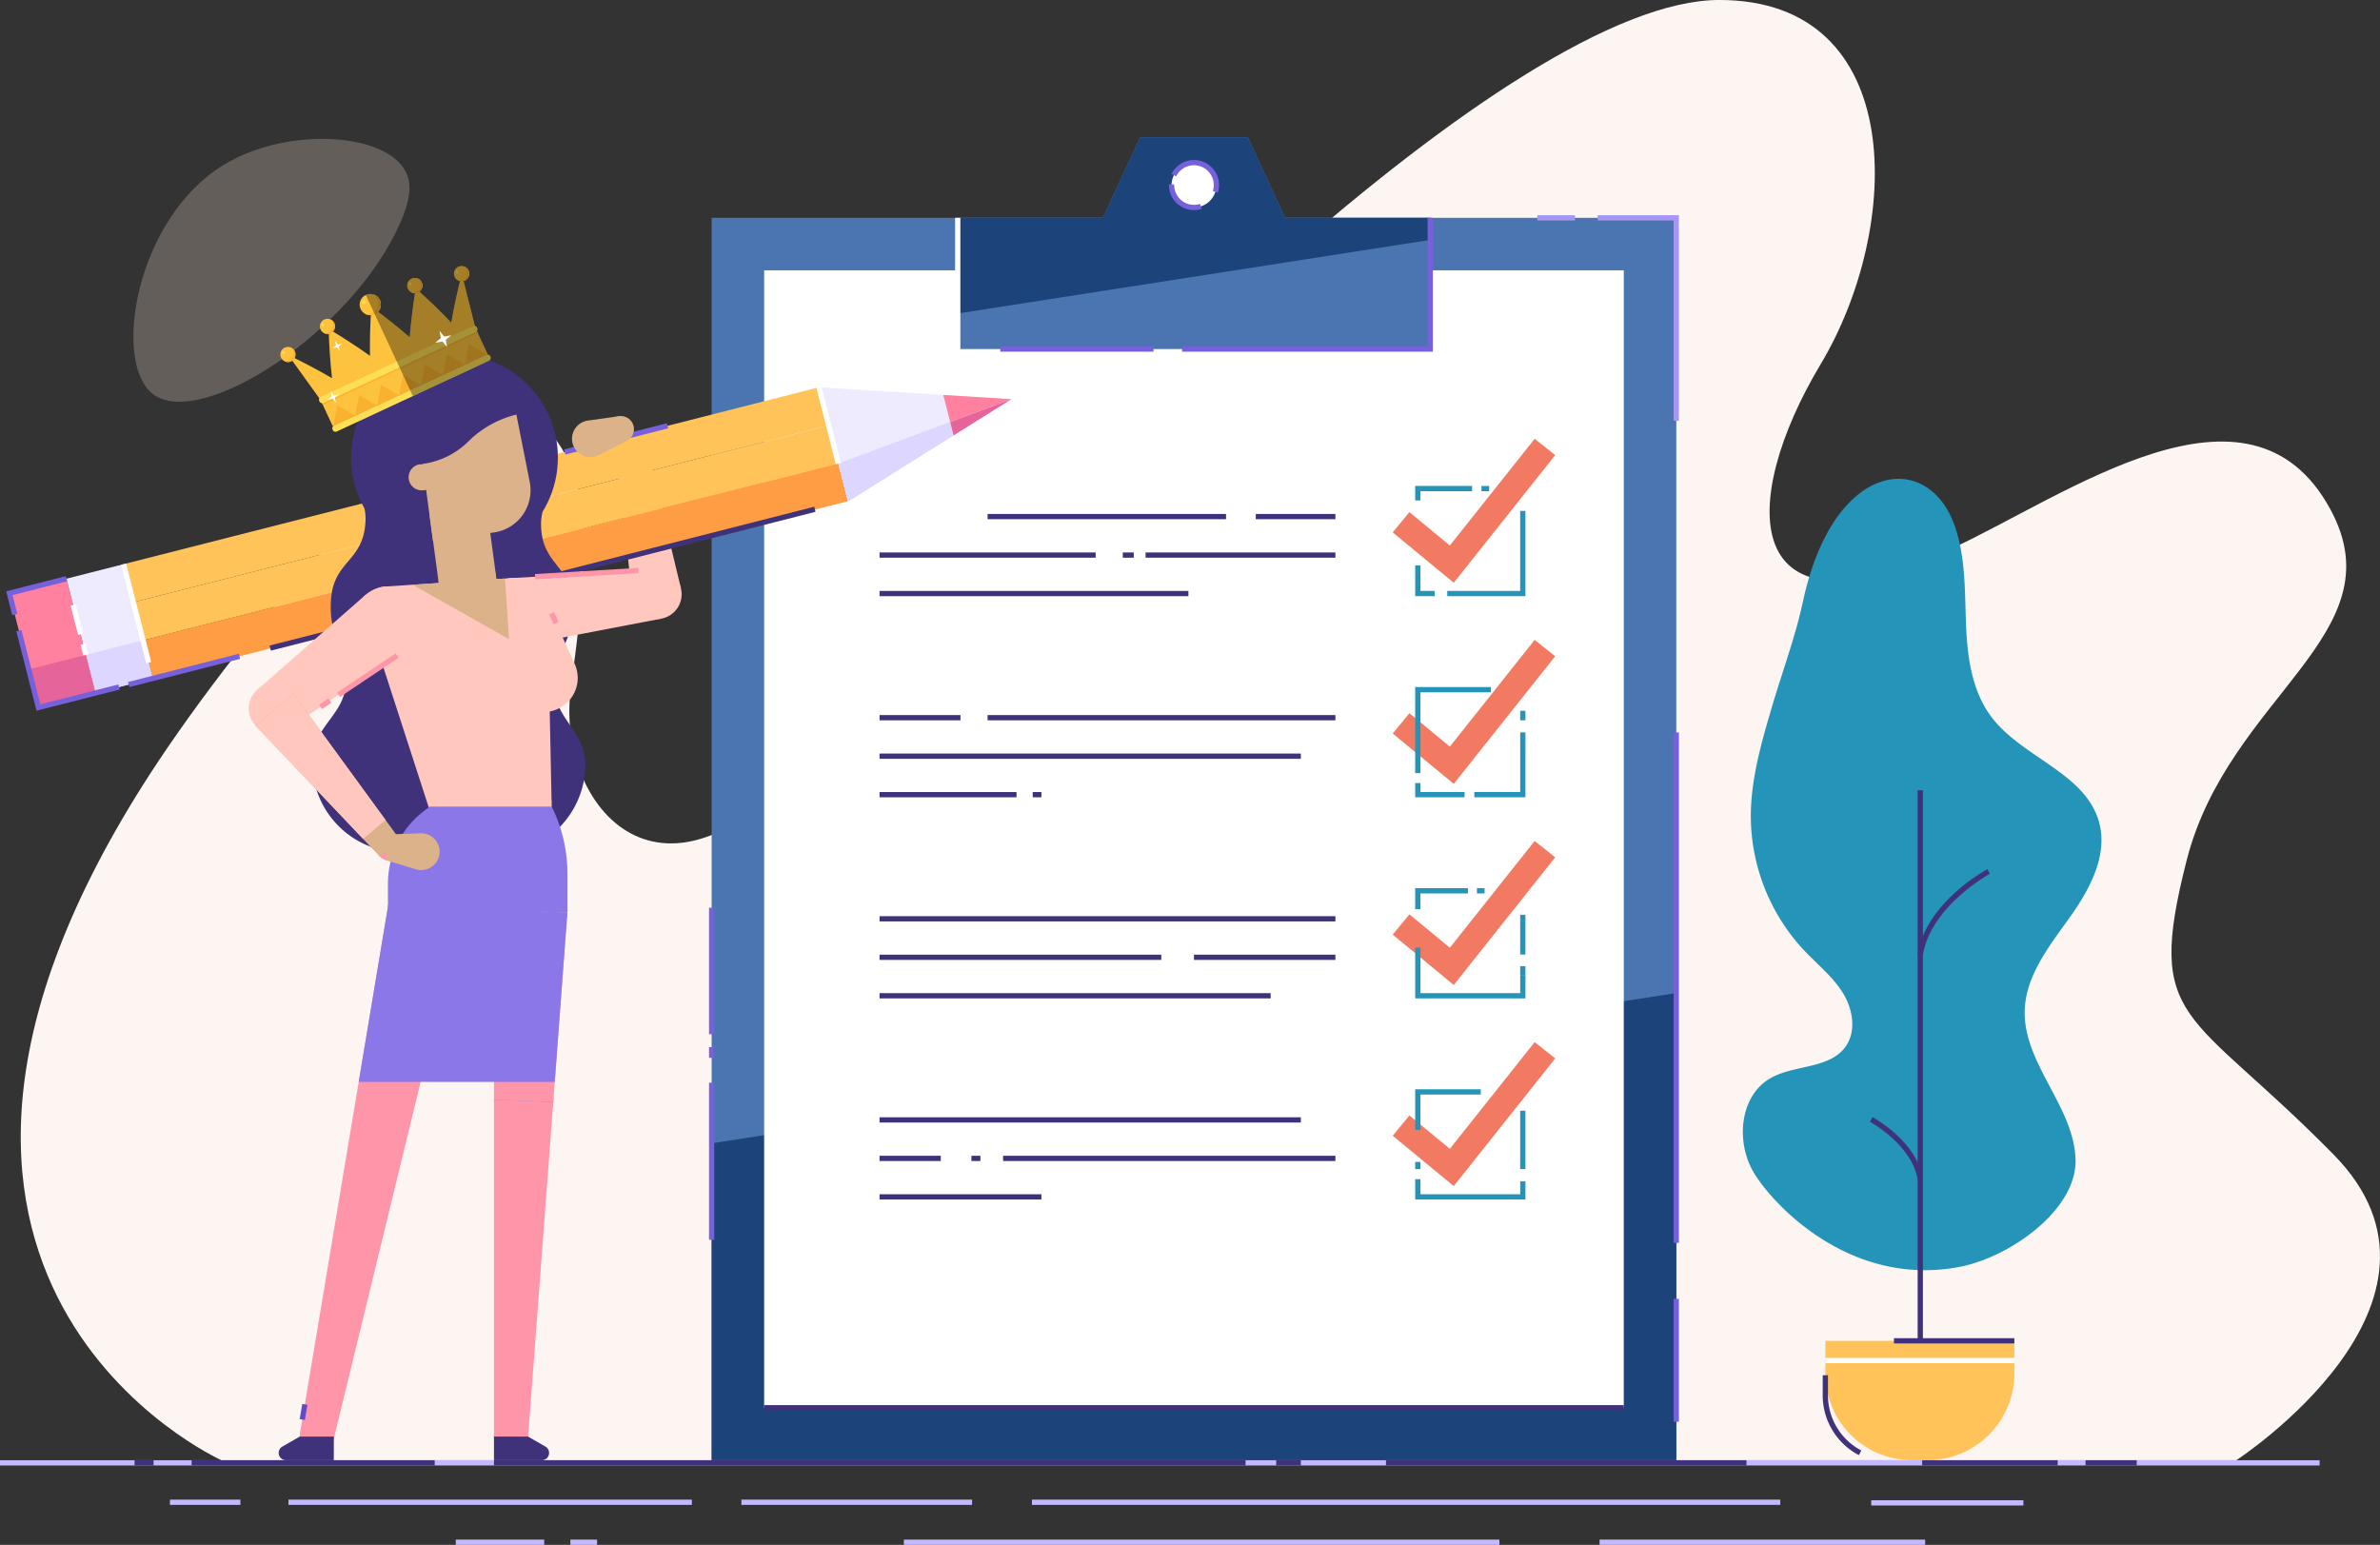 <svg xmlns="http://www.w3.org/2000/svg" width="678.451" height="440.414" viewBox="0 0 678.451 440.414">
  <rect x="0" y="0" width="678.451" height="440.414" fill="#333333" stroke="none"/>
  <g id="Group_1527" data-name="Group 1527" transform="translate(-116.328 -67.718)">
    <path id="Path_4839" data-name="Path 4839" d="M765.053,484s69.166-45.027,27.73-87.138-53.833-36.895-41.9-83.831,60.242-64.4,41.032-100.014c-23.058-42.753-75.626-3.751-108.3,11.22-60.745,27.833-60.382-13.774-37.053-52.7s25-103.825-28.873-103.825c-58.6,0-187.381,126.626-258.327,214.139-42.46,52.375-73.407,15.932-69.107-17.718,2.732-21.387,8.418-55.956-4.888-71.862-23.095-27.609-90.936,58.887-114.889,95.843C76.727,432.756,190.683,484,190.683,484Z" transform="translate(-11.231)" fill="#fdf5f2"/>
    <path id="Path_4840" data-name="Path 4840" d="M252.466,144.56c2.631-6.027,3.474-10.647,1.606-14.454-5.539-11.289-33.775-13.1-51.86-2.114-25.22,15.316-31.888,56.229-20.343,65.312C195.3,203.874,238.885,175.674,252.466,144.56Z" transform="translate(-22.034 -13.32)" fill="#fbe1d7" opacity="0.25"/>
    <g id="Group_1476" data-name="Group 1476" transform="translate(410.497 495.233)">
      <path id="Path_4841" data-name="Path 4841" d="M518.7,640.047h0Z" transform="translate(-518.697 -639.299)" fill="#ddd6ff"/>
      <rect id="Rectangle_486" data-name="Rectangle 486" width="213.32" height="1.497" fill="#c4b8ff"/>
    </g>
    <g id="Group_1477" data-name="Group 1477" transform="translate(572.306 506.635)">
      <path id="Path_4842" data-name="Path 4842" d="M734.938,655.286h0Z" transform="translate(-734.938 -654.538)" fill="#ddd6ff"/>
      <rect id="Rectangle_487" data-name="Rectangle 487" width="92.815" height="1.497" fill="#c4b8ff"/>
    </g>
    <g id="Group_1478" data-name="Group 1478" transform="translate(373.985 506.635)">
      <path id="Path_4843" data-name="Path 4843" d="M469.9,655.286h0Z" transform="translate(-469.902 -654.538)" fill="#ddd6ff"/>
      <rect id="Rectangle_488" data-name="Rectangle 488" width="169.771" height="1.497" fill="#c4b8ff"/>
    </g>
    <g id="Group_1479" data-name="Group 1479" transform="translate(246.246 506.635)">
      <path id="Path_4844" data-name="Path 4844" d="M299.192,655.286h0Z" transform="translate(-299.192 -654.538)" fill="#ddd6ff"/>
      <rect id="Rectangle_489" data-name="Rectangle 489" width="25.218" height="1.497" transform="translate(0)" fill="#c4b8ff"/>
    </g>
    <g id="Group_1480" data-name="Group 1480" transform="translate(278.918 506.635)">
      <path id="Path_4845" data-name="Path 4845" d="M342.855,655.286h0Z" transform="translate(-342.855 -654.538)" fill="#ddd6ff"/>
      <rect id="Rectangle_490" data-name="Rectangle 490" width="7.617" height="1.497" transform="translate(0)" fill="#c4b8ff"/>
    </g>
    <g id="Group_1481" data-name="Group 1481" transform="translate(649.742 495.406)">
      <path id="Path_4846" data-name="Path 4846" d="M838.423,640.28h0Z" transform="translate(-838.423 -639.532)" fill="#ddd6ff"/>
      <rect id="Rectangle_491" data-name="Rectangle 491" width="43.379" height="1.497" fill="#c4b8ff"/>
    </g>
    <g id="Group_1482" data-name="Group 1482" transform="translate(327.675 495.233)">
      <path id="Path_4847" data-name="Path 4847" d="M408.013,640.047h0Z" transform="translate(-408.013 -639.299)" fill="#ddd6ff"/>
      <rect id="Rectangle_492" data-name="Rectangle 492" width="65.76" height="1.497" transform="translate(0)" fill="#c4b8ff"/>
    </g>
    <g id="Group_1483" data-name="Group 1483" transform="translate(198.56 495.233)">
      <path id="Path_4848" data-name="Path 4848" d="M235.464,640.047h0Z" transform="translate(-235.464 -639.299)" fill="#ddd6ff"/>
      <rect id="Rectangle_493" data-name="Rectangle 493" width="114.992" height="1.497" transform="translate(0)" fill="#c4b8ff"/>
    </g>
    <g id="Group_1484" data-name="Group 1484" transform="translate(164.767 495.233)">
      <path id="Path_4849" data-name="Path 4849" d="M190.3,640.047h0Z" transform="translate(-190.303 -639.299)" fill="#ddd6ff"/>
      <rect id="Rectangle_494" data-name="Rectangle 494" width="20.093" height="1.497" fill="#c4b8ff"/>
    </g>
    <path id="Path_4963" data-name="Path 4963" d="M0,0H274.985V354.191H0Z" transform="translate(319.192 129.814)" fill="#4b75b1"/>
    <path id="Path_4850" data-name="Path 4850" d="M671.662,446.053V579.24H396.676V488.892Z" transform="translate(-77.484 -95.235)" fill="#1c437a"/>
    <rect id="Rectangle_496" data-name="Rectangle 496" width="324.258" height="245.048" transform="translate(579.208 144.78) rotate(90)" fill="#fff"/>
    <path id="Path_4851" data-name="Path 4851" d="M673.537,275.933,656.131,261.57l4.762-5.771,11.527,9.512L696.6,234.89l5.858,4.656Z" transform="translate(-142.794 -42.081)" fill="#f27a62"/>
    <g id="Group_1485" data-name="Group 1485" transform="translate(474.305 214.239)">
      <path id="Path_4852" data-name="Path 4852" d="M603.97,264.529h0Z" transform="translate(-603.97 -263.781)" fill="#fff"/>
      <rect id="Rectangle_497" data-name="Rectangle 497" width="22.698" height="1.497" fill="#40327a"/>
    </g>
    <g id="Group_1486" data-name="Group 1486" transform="translate(397.857 214.239)">
      <path id="Path_4853" data-name="Path 4853" d="M501.8,264.529h0Z" transform="translate(-501.804 -263.781)" fill="#fff"/>
      <rect id="Rectangle_498" data-name="Rectangle 498" width="67.968" height="1.497" transform="translate(0)" fill="#40327a"/>
    </g>
    <g id="Group_1487" data-name="Group 1487" transform="translate(442.891 225.211)">
      <path id="Path_4854" data-name="Path 4854" d="M561.988,279.191h0Z" transform="translate(-561.988 -278.443)" fill="#fff"/>
      <rect id="Rectangle_499" data-name="Rectangle 499" width="54.112" height="1.497" transform="translate(0)" fill="#40327a"/>
    </g>
    <g id="Group_1488" data-name="Group 1488" transform="translate(436.393 225.211)">
      <path id="Path_4855" data-name="Path 4855" d="M553.3,279.191h0Z" transform="translate(-553.304 -278.443)" fill="#fff"/>
      <rect id="Rectangle_500" data-name="Rectangle 500" width="3.131" height="1.497" transform="translate(0)" fill="#40327a"/>
    </g>
    <g id="Group_1489" data-name="Group 1489" transform="translate(367.052 225.211)">
      <path id="Path_4856" data-name="Path 4856" d="M460.636,279.191h0Z" transform="translate(-460.636 -278.443)" fill="#fff"/>
      <rect id="Rectangle_501" data-name="Rectangle 501" width="61.609" height="1.497" fill="#40327a"/>
    </g>
    <g id="Group_1490" data-name="Group 1490" transform="translate(367.052 236.182)">
      <path id="Path_4857" data-name="Path 4857" d="M460.636,293.853h0Z" transform="translate(-460.636 -293.105)" fill="#fff"/>
      <rect id="Rectangle_502" data-name="Rectangle 502" width="88.048" height="1.497" transform="translate(0 0)" fill="#40327a"/>
    </g>
    <path id="Path_4858" data-name="Path 4858" d="M673.537,352.551l-17.406-14.362,4.762-5.771,11.527,9.511,24.177-30.42,5.858,4.656Z" transform="translate(-142.794 -61.367)" fill="#f27a62"/>
    <g id="Group_1491" data-name="Group 1491" transform="translate(397.857 271.571)">
      <path id="Path_4859" data-name="Path 4859" d="M501.8,341.147h0Z" transform="translate(-501.804 -340.398)" fill="#fff"/>
      <rect id="Rectangle_503" data-name="Rectangle 503" width="99.147" height="1.497" transform="translate(0)" fill="#40327a"/>
    </g>
    <g id="Group_1492" data-name="Group 1492" transform="translate(367.052 271.571)">
      <path id="Path_4860" data-name="Path 4860" d="M460.636,341.147h0Z" transform="translate(-460.636 -340.398)" fill="#fff"/>
      <rect id="Rectangle_504" data-name="Rectangle 504" width="23.072" height="1.497" fill="#40327a"/>
    </g>
    <g id="Group_1493" data-name="Group 1493" transform="translate(367.052 282.543)">
      <path id="Path_4861" data-name="Path 4861" d="M460.636,355.809h0Z" transform="translate(-460.636 -355.061)" fill="#fff"/>
      <rect id="Rectangle_505" data-name="Rectangle 505" width="120.099" height="1.497" fill="#40327a"/>
    </g>
    <g id="Group_1494" data-name="Group 1494" transform="translate(410.715 293.514)">
      <path id="Path_4862" data-name="Path 4862" d="M518.988,370.471h0Z" transform="translate(-518.988 -369.723)" fill="#fff"/>
      <rect id="Rectangle_506" data-name="Rectangle 506" width="2.481" height="1.497" transform="translate(0)" fill="#40327a"/>
    </g>
    <g id="Group_1495" data-name="Group 1495" transform="translate(367.052 293.514)">
      <path id="Path_4863" data-name="Path 4863" d="M460.636,370.471h0Z" transform="translate(-460.636 -369.723)" fill="#fff"/>
      <rect id="Rectangle_507" data-name="Rectangle 507" width="39.047" height="1.497" fill="#40327a"/>
    </g>
    <path id="Path_4864" data-name="Path 4864" d="M673.537,429.169l-17.406-14.362,4.762-5.771,11.527,9.511,24.177-30.42,5.858,4.656Z" transform="translate(-142.794 -80.653)" fill="#f27a62"/>
    <g id="Group_1500" data-name="Group 1500" transform="translate(367.052 328.902)">
      <g id="Group_1496" data-name="Group 1496">
        <path id="Path_4865" data-name="Path 4865" d="M460.636,417.765h0Z" transform="translate(-460.636 -417.016)" fill="#fff"/>
        <rect id="Rectangle_508" data-name="Rectangle 508" width="129.952" height="1.497" fill="#40327a"/>
      </g>
      <g id="Group_1497" data-name="Group 1497" transform="translate(89.633 10.972)">
        <path id="Path_4866" data-name="Path 4866" d="M580.422,432.427h0Z" transform="translate(-580.422 -431.679)" fill="#fff"/>
        <rect id="Rectangle_509" data-name="Rectangle 509" width="40.319" height="1.497" fill="#40327a"/>
      </g>
      <g id="Group_1498" data-name="Group 1498" transform="translate(0 10.972)">
        <path id="Path_4867" data-name="Path 4867" d="M460.636,432.427h0Z" transform="translate(-460.636 -431.679)" fill="#fff"/>
        <rect id="Rectangle_510" data-name="Rectangle 510" width="80.316" height="1.497" fill="#40327a"/>
      </g>
      <g id="Group_1499" data-name="Group 1499" transform="translate(0 21.943)">
        <path id="Path_4868" data-name="Path 4868" d="M460.636,447.089h0Z" transform="translate(-460.636 -446.341)" fill="#fff"/>
        <rect id="Rectangle_511" data-name="Rectangle 511" width="111.494" height="1.497" fill="#40327a"/>
      </g>
    </g>
    <g id="Group_1501" data-name="Group 1501" transform="translate(519.746 228.909)">
      <path id="Path_4870" data-name="Path 4870" d="M670.263,291.9H664.7v-8.77h1.5v7.273h4.07Z" transform="translate(-664.697 -283.134)" fill="#2494b9"/>
    </g>
    <path id="Path_4871" data-name="Path 4871" d="M699.2,286.675H676.915v-1.5H697.7V262.364h1.5Z" transform="translate(-148.026 -48.996)" fill="#2494b9"/>
    <g id="Group_1502" data-name="Group 1502" transform="translate(538.642 206.251)">
      <path id="Path_4872" data-name="Path 4872" d="M689.949,253.853h0Z" transform="translate(-689.949 -253.105)" fill="#2494b9"/>
      <rect id="Rectangle_512" data-name="Rectangle 512" width="2.198" height="1.497" transform="translate(0)" fill="#2494b9"/>
    </g>
    <g id="Group_1503" data-name="Group 1503" transform="translate(519.746 206.251)">
      <path id="Path_4874" data-name="Path 4874" d="M666.193,256.98h-1.5v-4.127h16.23v1.5H666.193Z" transform="translate(-664.697 -252.853)" fill="#2494b9"/>
    </g>
    <path id="Path_4875" data-name="Path 4875" d="M678.775,370.109H664.7v-4.051h1.5v2.555h12.582Z" transform="translate(-144.95 -75.098)" fill="#2494b9"/>
    <path id="Path_4876" data-name="Path 4876" d="M701.794,365.253H687.219v-1.5H700.3V346.768h1.5Z" transform="translate(-150.62 -70.243)" fill="#2494b9"/>
    <rect id="Rectangle_513" data-name="Rectangle 513" width="1.497" height="2.707" transform="translate(549.677 270.352)" fill="#2494b9"/>
    <path id="Path_4877" data-name="Path 4877" d="M666.193,354.008h-1.5V329.471h21.562v1.5H666.193Z" transform="translate(-144.95 -65.889)" fill="#2494b9"/>
    <path id="Path_4878" data-name="Path 4878" d="M696.124,443.214H664.7V428.719h1.5v13h28.435v-5.205h1.5Z" transform="translate(-144.95 -90.871)" fill="#2494b9"/>
    <rect id="Rectangle_514" data-name="Rectangle 514" width="1.497" height="2.491" transform="translate(549.677 343.15)" fill="#2494b9"/>
    <rect id="Rectangle_515" data-name="Rectangle 515" width="1.497" height="9.444" transform="translate(549.677 330.397)" fill="#2494b9"/>
    <rect id="Rectangle_516" data-name="Rectangle 516" width="1.497" height="1.868" transform="translate(549.677 328.53)" fill="#2494b9"/>
    <rect id="Rectangle_517" data-name="Rectangle 517" width="2.182" height="1.497" transform="translate(537.348 320.915)" fill="#2494b9"/>
    <path id="Path_4879" data-name="Path 4879" d="M666.193,412.079h-1.5V406.09h15.046v1.5H666.193Z" transform="translate(-144.95 -85.175)" fill="#2494b9"/>
    <rect id="Rectangle_518" data-name="Rectangle 518" width="1.497" height="2.053" transform="translate(519.746 398.959)" fill="#2494b9"/>
    <path id="Path_4880" data-name="Path 4880" d="M696.124,522.759H664.7v-5.794h1.5v4.3h28.435v-3.7h1.5Z" transform="translate(-144.95 -113.084)" fill="#2494b9"/>
    <rect id="Rectangle_519" data-name="Rectangle 519" width="1.497" height="16.649" transform="translate(549.677 384.363)" fill="#2494b9"/>
    <path id="Path_4881" data-name="Path 4881" d="M673.537,505.787l-17.406-14.362,4.762-5.771,11.527,9.511L696.6,464.744l5.858,4.656Z" transform="translate(-142.794 -99.939)" fill="#f27a62"/>
    <g id="Group_1504" data-name="Group 1504" transform="translate(367.052 386.234)">
      <path id="Path_4882" data-name="Path 4882" d="M460.636,494.383h0Z" transform="translate(-460.636 -493.634)" fill="#fff"/>
      <rect id="Rectangle_520" data-name="Rectangle 520" width="120.099" height="1.497" fill="#40327a"/>
    </g>
    <g id="Group_1505" data-name="Group 1505" transform="translate(402.269 397.206)">
      <path id="Path_4883" data-name="Path 4883" d="M507.7,509.045h0Z" transform="translate(-507.7 -508.297)" fill="#fff"/>
      <rect id="Rectangle_521" data-name="Rectangle 521" width="94.734" height="1.497" transform="translate(0)" fill="#40327a"/>
    </g>
    <g id="Group_1506" data-name="Group 1506" transform="translate(393.242 397.206)">
      <path id="Path_4884" data-name="Path 4884" d="M495.637,509.045h0Z" transform="translate(-495.637 -508.297)" fill="#fff"/>
      <rect id="Rectangle_522" data-name="Rectangle 522" width="2.565" height="1.497" fill="#40327a"/>
    </g>
    <g id="Group_1507" data-name="Group 1507" transform="translate(367.052 397.206)">
      <path id="Path_4885" data-name="Path 4885" d="M460.636,509.045h0Z" transform="translate(-460.636 -508.297)" fill="#fff"/>
      <rect id="Rectangle_523" data-name="Rectangle 523" width="17.46" height="1.497" fill="#40327a"/>
    </g>
    <g id="Group_1508" data-name="Group 1508" transform="translate(367.052 408.178)">
      <path id="Path_4886" data-name="Path 4886" d="M460.636,523.708h0Z" transform="translate(-460.636 -522.96)" fill="#fff"/>
      <rect id="Rectangle_524" data-name="Rectangle 524" width="46.144" height="1.497" fill="#40327a"/>
    </g>
    <rect id="Rectangle_525" data-name="Rectangle 525" width="245.048" height="1.497" transform="translate(334.161 468.29)" fill="#40327a"/>
    <path id="Path_4887" data-name="Path 4887" d="M490.426,142.988V180.4h134.69V142.988h-41.35l-10.633-22.935H542.417l-10.633,22.935Z" transform="translate(-101.083 -13.174)" fill="#4b75b1"/>
    <path id="Path_4888" data-name="Path 4888" d="M490.426,142.988v27.275l134.69-20.982v-6.293h-41.35l-10.633-22.935H542.417l-10.633,22.935Z" transform="translate(-101.083 -13.174)" fill="#1c437a"/>
    <rect id="Rectangle_526" data-name="Rectangle 526" width="661.237" height="1.497" transform="translate(116.328 484.004)" fill="#c4b8ff"/>
    <g id="Group_1509" data-name="Group 1509" transform="translate(613.157 204.226)">
      <path id="Path_4889" data-name="Path 4889" d="M806.679,285.031c-2.2,10.2-5.888,20.014-8.832,30.022-3.031,10.3-6.088,20.78-6.051,31.517a56.243,56.243,0,0,0,15.178,37.995c3.757,3.979,8.144,7.457,11.038,12.1s3.961,11.024.729,15.44c-4.663,6.371-14.637,4.99-21.456,8.97-8.584,5.011-9.778,17.784-4.883,26.435s27.182,33.4,58.984,27.275c14.234-2.743,33.527-16.289,32.977-30.775-.573-15.083-14.976-27.3-14.486-42.386.321-9.883,6.966-18.236,12.717-26.28s11.11-17.843,8.462-27.371c-3.9-14.025-21.96-18.357-30.706-29.993-5.632-7.492-6.873-17.348-7.222-26.715s-.111-18.967-3.235-27.8C842.314,242.028,815.406,244.585,806.679,285.031Z" transform="translate(-789.531 -250.147)" fill="#2494b9"/>
      <rect id="Rectangle_527" data-name="Rectangle 527" width="1.497" height="162.564" transform="translate(49.824 88.784)" fill="#40327a"/>
      <path id="Path_4890" data-name="Path 4890" d="M857.605,423.337l-1.476-.242c2.42-14.707,19.145-23.852,19.856-24.235l.709,1.318C876.526,400.268,859.9,409.364,857.605,423.337Z" transform="translate(-806.295 -287.581)" fill="#40327a"/>
      <path id="Path_4891" data-name="Path 4891" d="M851.553,511.135c-1.634-9.933-13.484-16.42-13.6-16.485l.709-1.318c.514.276,12.617,6.895,14.371,17.56Z" transform="translate(-801.719 -311.362)" fill="#40327a"/>
      <path id="Rectangle_528" data-name="Rectangle 528" d="M0,0H53.876a0,0,0,0,1,0,0V9.3A24.747,24.747,0,0,1,29.129,34.042H24.747A24.747,24.747,0,0,1,0,9.3V0A0,0,0,0,1,0,0Z" transform="translate(23.507 245.736)" fill="#ffc359"/>
      <path id="Path_4892" data-name="Path 4892" d="M830.259,614.437a19.228,19.228,0,0,1-10.313-17.063v-5.709h1.5v5.709a17.738,17.738,0,0,0,9.513,15.739Z" transform="translate(-797.187 -336.114)" fill="#40327a"/>
      <rect id="Rectangle_529" data-name="Rectangle 529" width="53.876" height="1.497" transform="translate(23.506 250.6)" fill="#fff"/>
      <rect id="Rectangle_530" data-name="Rectangle 530" width="34.319" height="1.497" transform="translate(43.064 244.988)" fill="#40327a"/>
      <rect id="Rectangle_531" data-name="Rectangle 531" width="38.627" height="1.497" transform="translate(51.111 279.778)" fill="#40327a"/>
    </g>
    <rect id="Rectangle_532" data-name="Rectangle 532" width="69.29" height="1.497" transform="translate(170.952 484.004)" fill="#40327a"/>
    <rect id="Rectangle_533" data-name="Rectangle 533" width="7.03" height="1.497" transform="translate(480.121 484.004)" fill="#40327a"/>
    <rect id="Rectangle_534" data-name="Rectangle 534" width="214.249" height="1.497" transform="translate(257.142 484.004)" fill="#40327a"/>
    <rect id="Rectangle_535" data-name="Rectangle 535" width="102.764" height="1.497" transform="translate(511.419 484.004)" fill="#40327a"/>
    <rect id="Rectangle_536" data-name="Rectangle 536" width="5.425" height="1.497" transform="translate(154.677 484.004)" fill="#40327a"/>
    <rect id="Rectangle_537" data-name="Rectangle 537" width="14.591" height="1.497" transform="translate(710.837 484.004)" fill="#40327a"/>
    <rect id="Rectangle_538" data-name="Rectangle 538" width="1.497" height="35.045" transform="translate(593.429 437.992)" fill="#7760db"/>
    <rect id="Rectangle_539" data-name="Rectangle 539" width="1.497" height="145.505" transform="translate(593.429 276.526)" fill="#7760db"/>
    <rect id="Rectangle_540" data-name="Rectangle 540" width="1.497" height="44.771" transform="translate(318.444 376.385)" fill="#7760db"/>
    <rect id="Rectangle_541" data-name="Rectangle 541" width="1.497" height="3.059" transform="translate(318.444 366.219)" fill="#7760db"/>
    <rect id="Rectangle_542" data-name="Rectangle 542" width="1.497" height="36.037" transform="translate(318.444 326.503)" fill="#7760db"/>
    <path id="Path_4893" data-name="Path 4893" d="M647.376,188.865H575.883v-1.5h70V150.7h1.5Z" transform="translate(-122.594 -20.889)" fill="#7760db"/>
    <rect id="Rectangle_543" data-name="Rectangle 543" width="43.671" height="1.497" transform="translate(401.482 166.48)" fill="#7760db"/>
    <path id="Path_4894" data-name="Path 4894" d="M757.375,208.309h-1.5V151.2H734.215v-1.5h23.161Z" transform="translate(-162.449 -20.637)" fill="#a796f2"/>
    <rect id="Rectangle_544" data-name="Rectangle 544" width="10.728" height="1.497" transform="translate(554.558 129.066)" fill="#a796f2"/>
    <circle id="Ellipse_101" data-name="Ellipse 101" cx="6.391" cy="6.391" r="6.391" transform="translate(449.356 125.757) rotate(-80.782)" fill="#fff"/>
    <path id="Path_4895" data-name="Path 4895" d="M585.078,137.976l-1.426-.451a5.649,5.649,0,0,0-5.381-7.351,5.614,5.614,0,0,0-5.065,3.153l-1.342-.661a7.141,7.141,0,0,1,13.214,5.311Z" transform="translate(-121.583 -15.345)" fill="#7760db"/>
    <path id="Path_4896" data-name="Path 4896" d="M578.024,145.289a7.148,7.148,0,0,1-7.139-7.14l0-.205,1.5.04,0,.165a5.647,5.647,0,0,0,7.37,5.374l.458,1.425A7.135,7.135,0,0,1,578.024,145.289Z" transform="translate(-121.336 -17.677)" fill="#7760db"/>
    <path id="Path_4897" data-name="Path 4897" d="M666.193,494.314h-1.5V482.708H683.39v1.5h-17.2Z" transform="translate(-144.95 -104.461)" fill="#2494b9"/>
    <rect id="Rectangle_557" data-name="Rectangle 557" width="1.497" height="38.739" transform="translate(388.595 129.814)" fill="#fff"/>
    <g id="Group_1520" data-name="Group 1520" transform="translate(118.085 168.688)">
      <path id="Path_4900" data-name="Path 4900" d="M360.068,235.475l8.248-1.418,10.394,43.292L364.8,279.742Z" transform="translate(-186.354 -210.559)" fill="#ffc7bd"/>
      <g id="Group_1517" data-name="Group 1517" transform="translate(0 9.255)">
        <rect id="Rectangle_558" data-name="Rectangle 558" width="204.527" height="11.204" transform="matrix(0.969, -0.247, 0.247, 0.969, 39.009, 72.323)" fill="#ff9d45"/>
        <rect id="Rectangle_559" data-name="Rectangle 559" width="204.527" height="11.204" transform="translate(36.247 61.464) rotate(-14.272)" fill="#ffc359"/>
        <rect id="Rectangle_560" data-name="Rectangle 560" width="204.527" height="11.204" transform="translate(33.485 50.606) rotate(-14.272)" fill="#ffc359"/>
        <rect id="Rectangle_561" data-name="Rectangle 561" width="16.806" height="33.612" transform="translate(0.91 58.893) rotate(-14.272)" fill="#ff809f"/>
        <rect id="Rectangle_562" data-name="Rectangle 562" width="16.806" height="33.612" transform="translate(17.197 54.749) rotate(-14.272)" fill="#eeebff"/>
        <path id="Path_4901" data-name="Path 4901" d="M492.409,218.659,437.56,215.27l8.286,32.575Z" transform="translate(-205.861 -215.085)" fill="#eeebff"/>
        <path id="Path_4902" data-name="Path 4902" d="M477.8,232.306,447.7,251.169l-2.758-10.859,31.875-11.844Z" transform="translate(-207.72 -218.407)" fill="#ddd6ff"/>
        <path id="Path_4903" data-name="Path 4903" d="M504.993,219.8,488.52,230.124l-.977-3.84Z" transform="translate(-218.442 -216.225)" fill="#e5659b"/>
        <path id="Path_4904" data-name="Path 4904" d="M504.335,219.393l-17.45,6.487-1.955-7.688Z" transform="translate(-217.785 -215.821)" fill="#ff809f"/>
        <rect id="Rectangle_563" data-name="Rectangle 563" width="16.806" height="11.204" transform="matrix(0.969, -0.247, 0.247, 0.969, 22.721, 76.466)" fill="#ddd6ff"/>
        <rect id="Rectangle_564" data-name="Rectangle 564" width="16.806" height="11.204" transform="translate(6.434 80.609) rotate(-14.272)" fill="#e5659b"/>
        <rect id="Rectangle_565" data-name="Rectangle 565" width="160.226" height="1.496" transform="matrix(0.969, -0.247, 0.247, 0.969, 75.09, 73.808)" fill="#40327a"/>
        <rect id="Rectangle_566" data-name="Rectangle 566" width="32.581" height="1.496" transform="matrix(0.969, -0.247, 0.247, 0.969, 34.747, 84.199)" fill="#7760db"/>
        <path id="Path_4905" data-name="Path 4905" d="M137.548,330.74l-5.755-22.627,1.451-.368,5.386,21.175,22.238-5.656.369,1.45Z" transform="translate(-128.893 -238.363)" fill="#7760db"/>
        <path id="Path_4906" data-name="Path 4906" d="M129.641,298.324l-1.724-6.776,17.013-4.327.369,1.45-15.562,3.959,1.355,5.326Z" transform="translate(-127.918 -233.196)" fill="#7760db"/>
        <rect id="Rectangle_567" data-name="Rectangle 567" width="1.497" height="28.994" transform="translate(32.759 50.791) rotate(-14.272)" fill="#fff"/>
        <rect id="Rectangle_568" data-name="Rectangle 568" width="1.497" height="3.187" transform="translate(21.21 73.562) rotate(-14.271)" fill="#fff"/>
        <rect id="Rectangle_569" data-name="Rectangle 569" width="1.497" height="8.643" transform="matrix(0.969, -0.247, 0.247, 0.969, 18.375, 62.416)" fill="#fff"/>
        <rect id="Rectangle_570" data-name="Rectangle 570" width="1.497" height="22.411" transform="translate(230.974 0.369) rotate(-14.277)" fill="#fff"/>
      </g>
      <path id="Path_4907" data-name="Path 4907" d="M317.1,227.227l-3.852-12.35Z" transform="translate(-174.568 -205.731)" fill="none"/>
      <path id="Path_4908" data-name="Path 4908" d="M249.3,307.174c2.344-3.169,4.688-6.261,4.774-10.908.213-11.452-4.885-11.988-4.214-23.431s9.158-10.835,9.829-22.278a14.174,14.174,0,0,0-.284-3.94,28.906,28.906,0,0,1-2.171-4.791c-.1-.29-.2-.59-.29-.88a29.47,29.47,0,1,1,55.906,1.038c-.1.287-.206.565-.314.852l-.008.008a29.333,29.333,0,0,1-2.357,4.732,14.425,14.425,0,0,0-.421,3.91c.246,11.46,8.741,11.167,8.988,22.627s-4.868,11.806-5.08,23.258c-.086,4.647,2.141,7.824,4.374,11.078,2.217,3.262,4.441,6.6,4.349,11.544a25.68,25.68,0,0,1-26.157,25.2l-26.5-.492a25.673,25.673,0,0,1-25.2-26.157C244.617,313.605,246.963,310.351,249.3,307.174Z" transform="translate(-157.269 -202.654)" fill="#40327a"/>
      <circle id="Ellipse_102" data-name="Ellipse 102" cx="17.398" cy="17.398" r="17.398" transform="matrix(0.658, -0.753, 0.753, 0.658, 113.574, 130.618)" fill="#ffc7bd"/>
      <circle id="Ellipse_103" data-name="Ellipse 103" cx="9.728" cy="9.728" r="9.728" transform="matrix(0.658, -0.753, 0.753, 0.658, 130.921, 74.471)" fill="#ff95a9"/>
      <path id="Path_4909" data-name="Path 4909" d="M371.764,284.867a7.069,7.069,0,1,1-5.223,8.524A7.07,7.07,0,0,1,371.764,284.867Z" transform="translate(-187.934 -223.299)" fill="#ffc7bd"/>
      <path id="Path_4910" data-name="Path 4910" d="M320.461,287.142l40.99-2.454,1.743,14-40.334,7.721Z" transform="translate(-176.385 -223.304)" fill="#ffc7bd"/>
      <circle id="Ellipse_104" data-name="Ellipse 104" cx="4.864" cy="4.864" r="4.864" transform="translate(83.672 303.717)" fill="#ff95a9"/>
      <circle id="Ellipse_105" data-name="Ellipse 105" cx="4.864" cy="4.864" r="4.864" transform="translate(139.057 303.717)" fill="#8b77e8"/>
      <path id="Path_4911" data-name="Path 4911" d="M316.7,297.479l1.117,54.463L283.1,354.263,264.941,298.2a5.986,5.986,0,0,1,5.3-7.817l36.091-2.412A9.727,9.727,0,0,1,316.7,297.479Z" transform="translate(-162.335 -224.125)" fill="#ffc7bd"/>
      <circle id="Ellipse_106" data-name="Ellipse 106" cx="9.728" cy="9.728" r="9.728" transform="matrix(0.976, -0.22, 0.22, 0.976, 133.018, 66.199)" fill="#ffc7bd"/>
      <path id="Path_4912" data-name="Path 4912" d="M320.053,375.034h-34.8l-1.875,1.457a25.912,25.912,0,0,0-10.013,20.46v7.484a10.476,10.476,0,0,0,10.476,10.476h30.219a10.477,10.477,0,0,0,10.476-10.477V394.187A43.134,43.134,0,0,0,320.053,375.034Z" transform="translate(-164.531 -246.046)" fill="#8b77e8"/>
      <path id="Path_4913" data-name="Path 4913" d="M336.5,317.659a9.71,9.71,0,0,0-.865-3.388l.01,0L327.1,295.55l-17.7,8.082,8.549,18.716.01,0a9.722,9.722,0,0,0,18.548-4.685Z" transform="translate(-173.599 -226.038)" fill="#ffc7bd"/>
      <rect id="Rectangle_571" data-name="Rectangle 571" width="1.496" height="3.075" transform="translate(154.803 74.17) rotate(-24.552)" fill="#ff95a9"/>
      <path id="Path_4915" data-name="Path 4915" d="M262.037,306.29a9.727,9.727,0,1,0,2.665-13.5A9.727,9.727,0,0,0,262.037,306.29Z" transform="translate(-161.263 -224.929)" fill="#ffc7bd"/>
      <path id="Path_4916" data-name="Path 4916" d="M254.42,294.381l-30.879,27.068,8.6,11.182,34.115-22.861Z" transform="translate(-151.988 -225.744)" fill="#ffc7bd"/>
      <circle id="Ellipse_107" data-name="Ellipse 107" cx="10.476" cy="10.476" r="10.476" transform="translate(139.057 147.911)" fill="#8b77e8"/>
      <circle id="Ellipse_108" data-name="Ellipse 108" cx="10.476" cy="10.476" r="10.476" transform="translate(108.838 147.911)" fill="#8b77e8"/>
      <circle id="Ellipse_109" data-name="Ellipse 109" cx="8.463" cy="8.463" r="8.463" transform="translate(139.057 204.093)" fill="#8b77e8"/>
      <g id="Group_1518" data-name="Group 1518" transform="translate(139.057 158.387)">
        <path id="Path_4917" data-name="Path 4917" d="M313.754,414.323v54.169l16.9.637,4.021-54.017Z" transform="translate(-313.753 -414.323)" fill="#ff95a9"/>
      </g>
      <g id="Group_1519" data-name="Group 1519" transform="translate(120.678 43.494)">
        <rect id="Rectangle_572" data-name="Rectangle 572" width="16.462" height="20.271" transform="translate(19.014 20.09) rotate(172.349)" fill="#dbb289"/>
        <path id="Path_4918" data-name="Path 4918" d="M292.772,287.419a8.231,8.231,0,1,0,7.062-9.253A8.232,8.232,0,0,0,292.772,287.419Z" transform="translate(-290.074 -265.137)" fill="#dbb289"/>
      </g>
      <path id="Path_4919" data-name="Path 4919" d="M285.493,251.841l3.708-.5-1-7.416-3.708.5a3.741,3.741,0,0,0-3.21,4.206h0A3.743,3.743,0,0,0,285.493,251.841Z" transform="translate(-166.515 -213.043)" fill="#dbb289"/>
      <path id="Path_4920" data-name="Path 4920" d="M311.917,220.613l-27.87,3.744,4.833,35.977,17.309-2.326a12.128,12.128,0,0,0,10.283-14.373Z" transform="translate(-167.218 -207.175)" fill="#dbb289"/>
      <path id="Path_4921" data-name="Path 4921" d="M285.361,236.256l-.742.1-2.877-21.422,22.076-2.965a10.651,10.651,0,0,1,11.974,9.138l.056.42-.742.1a29.277,29.277,0,0,0-16.707,8.218h0a22.847,22.847,0,0,1-13.038,6.412Z" transform="translate(-166.638 -204.975)" fill="#40327a"/>
      <path id="Path_4922" data-name="Path 4922" d="M310.242,305.412l-1.155-17.272-26.334,1.76Z" transform="translate(-166.893 -224.173)" fill="#dbb289"/>
      <path id="Path_4923" data-name="Path 4923" d="M330.655,487.356l-7.188,95.752-9.714-.369V486.713Z" transform="translate(-174.696 -274.158)" fill="#ff95a9"/>
      <path id="Path_4924" data-name="Path 4924" d="M276.4,389.23a3.741,3.741,0,1,1-3.872-3.607A3.742,3.742,0,0,1,276.4,389.23Z" transform="translate(-163.411 -248.71)" fill="#ff95a9"/>
      <path id="Path_4925" data-name="Path 4925" d="M282.767,395.668a5.229,5.229,0,0,1-1.708-.227v0l-8.591-2.61.956-7.32,8.973-.317a5.238,5.238,0,1,1,.371,10.469Z" transform="translate(-164.304 -248.603)" fill="#dbb289"/>
      <path id="Path_4926" data-name="Path 4926" d="M231.565,340.984a7.069,7.069,0,1,0-9.877-1.545A7.068,7.068,0,0,0,231.565,340.984Z" transform="translate(-151.18 -234.258)" fill="#ffc7bd"/>
      <path id="Path_4927" data-name="Path 4927" d="M222.933,341.123l35.443,37.343,5.733-4.784-30.344-41.6Z" transform="translate(-151.835 -235.234)" fill="#dbb289"/>
      <path id="Path_4928" data-name="Path 4928" d="M253.578,373.413,260,368.05l-26.239-35.969-10.835,9.043Z" transform="translate(-151.834 -235.233)" fill="#ffc7bd"/>
      <path id="Path_4929" data-name="Path 4929" d="M265.069,412,239.825,563.124l9.523,1.962L285.58,416.224Z" transform="translate(-156.087 -255.35)" fill="#ff95a9"/>
      <path id="Path_4930" data-name="Path 4930" d="M237.722,615.041h9.728v6.734H233.82a2.086,2.086,0,0,1-2.085-2.085h0a2.085,2.085,0,0,1,1.046-1.808Z" transform="translate(-154.05 -306.46)" fill="#40327a"/>
      <rect id="Rectangle_573" data-name="Rectangle 573" width="4.384" height="1.497" transform="matrix(0.165, -0.986, 0.986, 0.165, 83.677, 303.594)" fill="#624ac9"/>
      <rect id="Rectangle_574" data-name="Rectangle 574" width="1.497" height="4.839" transform="translate(138.309 190.675)" fill="#624ac9"/>
      <rect id="Rectangle_575" data-name="Rectangle 575" width="3.203" height="1.497" transform="translate(89.216 99.914) rotate(-33.815)" fill="#ff95a9"/>
      <rect id="Rectangle_576" data-name="Rectangle 576" width="20.109" height="1.497" transform="translate(94.34 96.478) rotate(-33.812)" fill="#ff95a9"/>
      <rect id="Rectangle_577" data-name="Rectangle 577" width="29.5" height="1.496" transform="translate(150.73 62.692) rotate(-3.432)" fill="#ff95a9"/>
      <rect id="Rectangle_578" data-name="Rectangle 578" width="30.239" height="1.496" transform="matrix(0.969, -0.247, 0.247, 0.969, 159.045, 27.153)" fill="#7760db"/>
      <path id="Path_4931" data-name="Path 4931" d="M357.489,231.666a3.742,3.742,0,1,1,5.031,1.641A3.742,3.742,0,0,1,357.489,231.666Z" transform="translate(-185.603 -208.589)" fill="#dbb289"/>
      <path id="Path_4932" data-name="Path 4932" d="M346.345,228.047a5.239,5.239,0,0,1,1.645-.513v-.005l8.892-1.25,2.216,7.041-8.006,4.068a5.238,5.238,0,0,1-4.745-9.34Z" transform="translate(-182.178 -208.601)" fill="#dbb289"/>
      <path id="Path_4933" data-name="Path 4933" d="M262.216,462.819h55.892l3.595-48.292-51-2.527Z" transform="translate(-161.723 -255.35)" fill="#8b77e8"/>
      <path id="Path_4934" data-name="Path 4934" d="M323.481,615.041h-9.728v6.734h13.628a2.086,2.086,0,0,0,2.086-2.085h0a2.087,2.087,0,0,0-1.046-1.808Z" transform="translate(-174.696 -306.46)" fill="#40327a"/>
    </g>
    <g id="Group_1526" data-name="Group 1526" transform="translate(196.242 143.579)">
      <rect id="Rectangle_581" data-name="Rectangle 581" width="48.652" height="7.131" transform="matrix(0.907, -0.422, 0.422, 0.907, 11.928, 39.166)" fill="#fdc23e"/>
      <path id="Path_4935" data-name="Path 4935" d="M277.624,216.336l1.078-5.853,5.173,2.944Z" transform="translate(-243.758 -179.516)" fill="#fab22e"/>
      <path id="Path_4936" data-name="Path 4936" d="M285.978,212.447l1.078-5.853,5.173,2.944Z" transform="translate(-245.861 -178.537)" fill="#fab22e"/>
      <path id="Path_4937" data-name="Path 4937" d="M294.331,208.558l1.078-5.853,5.173,2.944Z" transform="translate(-247.964 -177.558)" fill="#fab22e"/>
      <path id="Path_4938" data-name="Path 4938" d="M302.685,204.67l1.078-5.853,5.173,2.944Z" transform="translate(-250.066 -176.579)" fill="#fab22e"/>
      <path id="Path_4939" data-name="Path 4939" d="M252.562,228l1.078-5.853,5.173,2.944Z" transform="translate(-237.449 -182.452)" fill="#fab22e"/>
      <path id="Path_4940" data-name="Path 4940" d="M260.916,224.113l1.078-5.853,5.173,2.944Z" transform="translate(-239.552 -181.474)" fill="#fab22e"/>
      <path id="Path_4941" data-name="Path 4941" d="M269.27,220.224l1.078-5.853,5.173,2.944Z" transform="translate(-241.655 -180.495)" fill="#fab22e"/>
      <path id="Path_4942" data-name="Path 4942" d="M281.839,186q-4.82-5.077-10.126-9.774-1.148,7.027-1.714,13.941-5.244-4.548-10.936-8.673-.508,7-.4,13.951-5.651-4.012-11.772-7.664.176,7.077.96,14.041-6.04-3.512-12.518-6.618l10.017,13.909,21.841-10.166,21.84-10.167-4.193-16.619Q283.039,179.111,281.839,186Z" transform="translate(-233.112 -169.87)" fill="#fdc23e"/>
      <path id="Path_4943" data-name="Path 4943" d="M291.625,192.307a.621.621,0,0,0-.187.051l-43.762,20.37a.632.632,0,0,0-.159.111l.758,1.629a.644.644,0,0,0,.187-.051l43.762-20.37a.65.65,0,0,0,.159-.11Z" transform="translate(-236.179 -174.941)" fill="#fab22e"/>
      <path id="Rectangle_582" data-name="Rectangle 582" d="M.85,0H48.693a.85.85,0,0,1,.85.85v.161a.851.851,0,0,1-.851.851H.851A.851.851,0,0,1,0,1.011V.85A.85.85,0,0,1,.85,0Z" transform="matrix(0.907, -0.422, 0.422, 0.907, 10.738, 37.665)" fill="#fede55"/>
      <path id="Rectangle_583" data-name="Rectangle 583" d="M.85,0H48.693a.851.851,0,0,1,.851.851v.161a.851.851,0,0,1-.851.851H.85A.85.85,0,0,1,0,1.012V.85A.85.85,0,0,1,.85,0Z" transform="matrix(0.907, -0.422, 0.422, 0.907, 14.533, 45.819)" fill="#fede55"/>
      <g id="Group_1521" data-name="Group 1521" transform="translate(0 23.044)">
        <path id="Path_4944" data-name="Path 4944" d="M236.474,201.14a2.155,2.155,0,1,1-2.862-1.044A2.155,2.155,0,0,1,236.474,201.14Z" transform="translate(-232.365 -199.894)" fill="#fdc23e"/>
        <path id="Path_4945" data-name="Path 4945" d="M235.381,199.967a2.152,2.152,0,0,1-1.462,4.01,2.153,2.153,0,1,0,1.462-4.01Z" transform="translate(-232.757 -199.913)" fill="#fab22e"/>
        <path id="Path_4946" data-name="Path 4946" d="M233.79,201.825a.41.41,0,1,1-.545-.2A.41.41,0,0,1,233.79,201.825Z" transform="translate(-232.527 -200.321)" fill="#fede55"/>
      </g>
      <g id="Group_1522" data-name="Group 1522" transform="translate(11.274 15.026)">
        <path id="Path_4947" data-name="Path 4947" d="M251.541,190.425a2.155,2.155,0,1,1-2.863-1.044A2.155,2.155,0,0,1,251.541,190.425Z" transform="translate(-247.432 -189.179)" fill="#fdc23e"/>
        <path id="Path_4948" data-name="Path 4948" d="M250.448,189.252a2.152,2.152,0,0,1-1.463,4.01,2.153,2.153,0,1,0,1.463-4.01Z" transform="translate(-247.823 -189.198)" fill="#fab22e"/>
        <path id="Path_4949" data-name="Path 4949" d="M248.857,191.11a.411.411,0,1,1-.545-.2A.411.411,0,0,1,248.857,191.11Z" transform="translate(-247.594 -189.606)" fill="#fede55"/>
      </g>
      <g id="Group_1523" data-name="Group 1523" transform="translate(49.505)">
        <path id="Path_4950" data-name="Path 4950" d="M302.632,170.345a2.155,2.155,0,1,1-2.863-1.044A2.154,2.154,0,0,1,302.632,170.345Z" transform="translate(-298.523 -169.099)" fill="#fdc23e"/>
        <path id="Path_4951" data-name="Path 4951" d="M301.539,169.172a2.152,2.152,0,0,1-1.463,4.01,2.153,2.153,0,1,0,1.463-4.01Z" transform="translate(-298.914 -169.117)" fill="#fab22e"/>
        <path id="Path_4952" data-name="Path 4952" d="M299.948,171.029a.41.41,0,1,1-.546-.2A.41.41,0,0,1,299.948,171.029Z" transform="translate(-298.685 -169.525)" fill="#fede55"/>
      </g>
      <g id="Group_1524" data-name="Group 1524" transform="translate(36.175 3.383)">
        <path id="Path_4953" data-name="Path 4953" d="M284.818,174.866a2.155,2.155,0,1,1-2.862-1.044A2.154,2.154,0,0,1,284.818,174.866Z" transform="translate(-280.71 -173.62)" fill="#fdc23e"/>
        <path id="Path_4954" data-name="Path 4954" d="M283.726,173.693a2.152,2.152,0,0,1-1.463,4.011,2.153,2.153,0,1,0,1.463-4.011Z" transform="translate(-281.101 -173.639)" fill="#fab22e"/>
        <path id="Path_4955" data-name="Path 4955" d="M282.134,175.551a.41.41,0,1,1-.545-.2A.411.411,0,0,1,282.134,175.551Z" transform="translate(-280.871 -174.047)" fill="#fede55"/>
      </g>
      <g id="Group_1525" data-name="Group 1525" transform="translate(22.615 7.951)">
        <path id="Path_4956" data-name="Path 4956" d="M268.348,181.47a3.021,3.021,0,1,1-4.013-1.464A3.02,3.02,0,0,1,268.348,181.47Z" transform="translate(-262.588 -179.724)" fill="#fdc23e"/>
        <path id="Path_4957" data-name="Path 4957" d="M266.816,179.826a3.017,3.017,0,0,1-2.05,5.622,3.018,3.018,0,1,0,2.05-5.622Z" transform="translate(-263.136 -179.75)" fill="#fab22e"/>
        <path id="Path_4958" data-name="Path 4958" d="M264.585,182.43a.575.575,0,1,1-.764-.278A.575.575,0,0,1,264.585,182.43Z" transform="translate(-262.815 -180.322)" fill="#fede55"/>
      </g>
      <path id="Path_4959" data-name="Path 4959" d="M291.311,169.3a2.152,2.152,0,0,0,.476,4.061q-1.468,5.958-2.5,11.867-4.355-4.587-9.109-8.865a2.156,2.156,0,1,0-1.229.427q-.988,6.351-1.5,12.606-4.362-3.783-9.036-7.273a3.02,3.02,0,0,0-3.489-4.791l13.414,28.82,21.882-10.186a.638.638,0,0,0,.308-.846l-.248-.534a.638.638,0,0,0-.846-.308l.173-.081-3.01-6.464-.168.079h0a.638.638,0,0,0,.3-.843l-.248-.534a.638.638,0,0,0-.495-.361l-3.214-12.739a2.187,2.187,0,0,0,.355-.127,2.154,2.154,0,1,0-1.818-3.906Z" transform="translate(-240.561 -169.099)" opacity="0.35" style="mix-blend-mode: overlay;isolation: isolate"/>
      <path id="Path_4960" data-name="Path 4960" d="M253.975,199.114l1.124-.844-1.369.317-.843-1.124.317,1.369-1.124.843,1.369-.317.844,1.124Z" transform="translate(-237.328 -176.239)" fill="#fefdff"/>
      <path id="Path_4961" data-name="Path 4961" d="M252.4,218.6l1.242-.932-1.513.35-.932-1.242.35,1.512-1.242.932,1.512-.35.932,1.242Z" transform="translate(-236.883 -181.1)" fill="#fefdff"/>
      <path id="Path_4962" data-name="Path 4962" d="M292.617,193.822l1.322,1.58,2.029-.358-1.581,1.322.358,2.029-1.322-1.58-2.029.358,1.58-1.322Z" transform="translate(-247.224 -175.322)" fill="#fefdff"/>
    </g>
  </g>
</svg>
